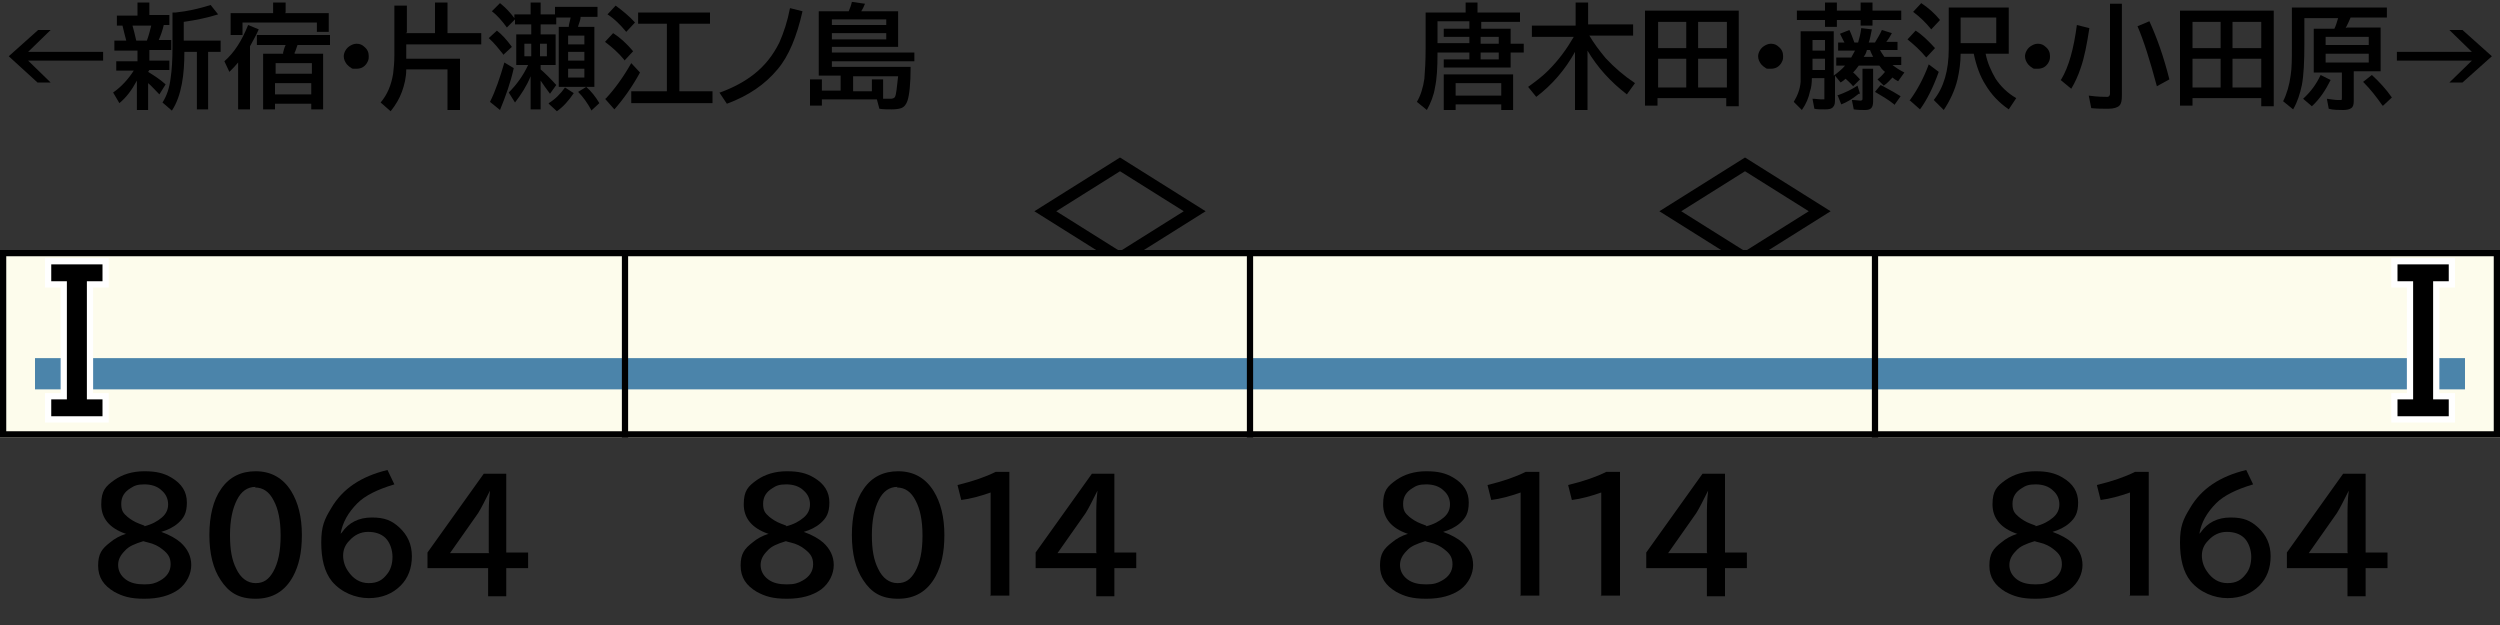 <?xml version="1.0" encoding="UTF-8"?>
<svg id="_レイヤー_1" data-name="レイヤー 1" xmlns="http://www.w3.org/2000/svg" version="1.1" viewBox="0 0 400 100">
  <rect x="0" y="0" width="400" height="100" fill="#333333" stroke="none"/>
  <defs>
    <style>
      .cls-1 {
        stroke: #fff;
        stroke-miterlimit: 10;
        stroke-width: 2px;
      }

      .cls-1, .cls-2 {
        fill: none;
      }

      .cls-3 {
        fill: #000;
      }

      .cls-3, .cls-4, .cls-5 {
        stroke-width: 0px;
      }

      .cls-4 {
        fill: #fdfcec;
      }

      .cls-2 {
        stroke: #000;
      }

      .cls-5 {
        fill: #4b84aa;
      }
    </style>
  </defs>
  <g id="_パンタ" data-name="パンタ">
    <path class="cls-3" d="M179.2,25.2l13.7,8.6-13.7,8.6-13.7-8.6,13.7-8.6ZM179.2,27.4l-10.2,6.4,10.2,6.4,10.2-6.4-10.2-6.4Z"/>
    <path class="cls-3" d="M279.2,25.2l13.7,8.6-13.7,8.6-13.7-8.6,13.7-8.6ZM279.2,27.4l-10.2,6.4,10.2,6.4,10.2-6.4-10.2-6.4Z"/>
  </g>
  <g id="_塗り" data-name="塗り">
    <rect class="cls-4" x="300" y="40" width="100" height="30"/>
    <rect class="cls-5" x="300" y="57.3" width="94.4" height="5"/>
    <rect class="cls-4" x="0" y="40" width="100" height="30" transform="translate(100 110) rotate(-180)"/>
    <rect class="cls-5" x="5.6" y="57.3" width="94.4" height="5" transform="translate(105.6 119.6) rotate(-180)"/>
    <rect class="cls-4" x="200" y="40" width="100" height="30" transform="translate(500 110) rotate(-180)"/>
    <rect class="cls-5" x="200" y="57.3" width="100" height="5" transform="translate(500 119.6) rotate(-180)"/>
    <rect class="cls-4" x="100" y="40" width="100" height="30" transform="translate(300 110) rotate(-180)"/>
    <rect class="cls-5" x="100" y="57.3" width="100" height="5" transform="translate(300 119.6) rotate(-180)"/>
  </g>
  <g id="_編成外罫線" data-name="編成外罫線">
    <path class="cls-3" d="M399,41v28H1v-28h398M400,40H0v30h400v-30h0Z"/>
    <line class="cls-2" x1="100" y1="40" x2="100" y2="70"/>
    <line class="cls-2" x1="300" y1="40" x2="300" y2="70"/>
    <line class="cls-2" x1="200" y1="40" x2="200" y2="70"/>
  </g>
  <g id="_テキスト" data-name="テキスト">
    <path class="cls-1" d="M8.2,42.3h8.2v2.7h-2.5v18.9h2.5v2.7h-8.2v-2.7h2.5v-18.9h-2.5v-2.7Z"/>
    <path class="cls-1" d="M391.8,45h-2.5v18.9h2.5v2.7h-8.2v-2.7h2.5v-18.9h-2.5v-2.7h8.2v2.7Z"/>
    <path class="cls-3" d="M8.2,42.3h8.2v2.7h-2.5v18.9h2.5v2.7h-8.2v-2.7h2.5v-18.9h-2.5v-2.7Z"/>
    <path class="cls-3" d="M391.8,45h-2.5v18.9h2.5v2.7h-8.2v-2.7h2.5v-18.9h-2.5v-2.7h8.2v2.7Z"/>
    <g>
      <path class="cls-3" d="M236.9,4.6h4.8v2.4h2.1v1.4h-2.1v2.4h-10.7v-1.3h4.1v-1.1h-5.1v.2c0,2.2-.1,4-.4,5.4-.2,1.3-.7,2.5-1.3,3.6l-1.6-1.3c.6-1,1-2.3,1.2-3.7.1-1.2.2-2.8.2-4.9V2h6.4V.4h1.9v1.6h6.8v1.5h-6.2v1.2ZM235.1,7v-1.1h-4.1v-1.3h4.1v-1.2h-5.1v3.5h5.1ZM242.1,11.9v5.7h-1.9v-.9h-7.3v.9h-1.9v-5.7h11.1ZM232.9,13.3v2h7.3v-2h-7.3ZM236.9,7h2.9v-1.1h-2.9v1.1ZM236.9,9.5h2.9v-1.1h-2.9v1.1Z"/>
      <path class="cls-3" d="M254.3,5.7c.7,1.2,1.6,2.4,2.6,3.6,1.4,1.5,2.9,2.8,4.7,4l-1.3,1.8c-2.6-2-4.7-4.3-6.3-7v9.5h-2v-9.3c-1.6,2.9-3.7,5.3-6.2,7.2l-1.3-1.6c1.1-.8,2.2-1.6,3.2-2.6,1.7-1.7,3-3.5,4.1-5.4h-6.7v-1.8h7V.4h2v3.5h7.2v1.8h-6.8Z"/>
      <path class="cls-3" d="M278.2,1.7v15.3h-2v-1.3h-11v1.2h-2V1.7h14.9ZM265.3,3.5v4.2h4.5V3.5h-4.5ZM265.3,9.4v4.6h4.5v-4.6h-4.5ZM276.3,7.7V3.5h-4.6v4.2h4.6ZM276.3,14v-4.6h-4.6v4.6h4.6Z"/>
      <path class="cls-3" d="M283.4,7c.5,0,.9.2,1.2.5.5.4.7.9.7,1.5s-.1.7-.3,1.1c-.4.6-.9.9-1.7.9s-.6,0-.9-.2c-.2-.1-.4-.3-.6-.5-.3-.4-.5-.8-.5-1.3s.3-1.2.9-1.6c.3-.2.7-.4,1.1-.4Z"/>
      <path class="cls-3" d="M300.8,8c.2.4.5.8.7,1.1h2.7v1.3h-1.4c.5.4,1.1.8,1.9,1.2l-1,1.4c-.4-.2-.7-.4-.9-.6-.4.4-.8.9-1.4,1.3l-1-1c.4-.3.8-.7,1.2-1.2-.4-.3-.7-.7-.9-1h-3.3c-.3.4-.6.8-.9,1.1h0c.4.3.7.7,1.1,1.1l-1.1,1.1c-.5-.6-.9-.9-1.2-1.2-.2.2-.5.4-.8.6l-.9-1.1v3.7c0,.6,0,1-.3,1.3-.2.3-.6.4-1.3.4s-1.3,0-1.7-.1l-.3-1.6c.5,0,1,.1,1.5.1s.4,0,.4-.1c0,0,0-.2,0-.3v-3h-2c0,.8-.1,1.6-.3,2.1-.2,1-.6,2-1.3,3l-1.3-1.3c.6-1,1-2,1.1-3.2,0-.5,0-1.1,0-1.7v-6.4h5.3v7.1c.8-.6,1.4-1.1,1.8-1.6h-1.4v-1.3h2.4c.2-.4.4-.7.6-1.1h-2.7v-1.3h1c0,0,0-.1-.1-.2-.2-.4-.4-.8-.6-1.2l1.5-.6c.3.6.5,1.2.8,2h.6c.2-.7.4-1.4.5-2.3l1.7.2c-.2.9-.3,1.6-.5,2.1h1c.4-.7.8-1.3,1.1-2l1.6.5c-.2.4-.5.9-.9,1.4h1.8v1.3h-2.9ZM292,1.7V.4h1.9v1.3h3.8V.4h1.9v1.3h4.6v1.5h-4.6v.9h-1.9v-.9h-3.8v1.1h-1.9v-1.1h-4.5v-1.5h4.5ZM290,6.4v1.7h2v-1.7h-2ZM290,9.4v1.8h2v-1.8h-2ZM293.9,15.3c1.4-.5,2.4-1,3.3-1.6l.4,1.3h-.2c-1.1.9-2,1.4-2.8,1.7l-.6-1.5ZM298.1,11h1.6v5.2c0,.5-.1.9-.3,1.1-.2.2-.5.3-1,.3s-1.2,0-1.8-.1l-.3-1.5c.6,0,1.1.1,1.3.1s.3,0,.4-.2c0,0,0-.2,0-.3v-4.6ZM299.2,8h-.5c-.1.5-.3.8-.5,1.1h1.5c-.2-.4-.4-.8-.5-1.1ZM303.2,16.8c-1.1-.9-2.2-1.5-3.2-2.1l.9-1.1.4.2c1.3.7,2.2,1.2,2.8,1.6l-1,1.4Z"/>
      <path class="cls-3" d="M308.2,9.2c-.9-1.1-1.9-2-3-2.9l1.3-1.4c1.1.7,2.1,1.7,3.1,2.8l-1.4,1.5ZM305.6,16c1.1-1.5,2.2-3.5,3-5.7l1.6,1.2c-.9,2.5-1.9,4.5-3,6l-1.7-1.5ZM309,4.7c-.8-1-1.8-2-2.9-2.8l1.3-1.4c1.2.8,2.2,1.7,3,2.7l-1.4,1.5ZM317.7,8.6c.3,1.5.9,2.8,1.6,4,.8,1.2,1.9,2.3,3.3,3.1l-1.2,1.8c-1.6-1.1-2.8-2.4-3.7-3.9-.9-1.4-1.5-3.1-1.9-5h-2.1c0,1.4-.2,2.8-.5,4.1-.4,1.7-1.2,3.4-2.2,4.9l-1.6-1.6c1.6-2,2.4-4.7,2.4-8.2V1.2h9.6v7.4h-3.6ZM319.4,2.8h-5.7v4.1h5.7V2.8Z"/>
      <path class="cls-3" d="M326.1,7c.5,0,.9.2,1.2.5.5.4.7.9.7,1.5s-.1.7-.3,1.1c-.4.6-.9.9-1.7.9s-.6,0-.9-.2c-.2-.1-.4-.3-.6-.5-.3-.4-.5-.8-.5-1.3s.3-1.2.9-1.6c.3-.2.7-.4,1.1-.4Z"/>
      <path class="cls-3" d="M329.8,12.7c1.2-2,2-4.9,2.5-8.7l2,.5c-.4,2.6-.8,4.7-1.4,6.4-.4,1.2-.9,2.3-1.5,3.3l-1.7-1.4ZM337.5.6h2v14.7c0,.8-.1,1.3-.4,1.6-.3.3-.9.5-1.8.5s-1.7,0-2.7-.1l-.4-2c1.5.2,2.4.2,3,.2.2,0,.4-.2.4-.5V.6ZM345.1,13.8c-1.1-4.1-2.1-7.3-3.1-9.6l1.9-.8c1.2,2.6,2.3,5.7,3.2,9.3l-2,1.1Z"/>
      <path class="cls-3" d="M363.8,1.7v15.3h-2v-1.3h-11v1.2h-2V1.7h14.9ZM350.8,3.5v4.2h4.5V3.5h-4.5ZM350.8,9.4v4.6h4.5v-4.6h-4.5ZM361.8,7.7V3.5h-4.6v4.2h4.6ZM361.8,14v-4.6h-4.6v4.6h4.6Z"/>
      <path class="cls-3" d="M375.5,4.4h5.4v7h-4.3v4.8c0,.5-.1.9-.4,1.1s-.7.3-1.3.3-1.6,0-2.3-.2l-.3-1.6c.8.1,1.3.2,1.7.2s.5,0,.6,0,.1-.2.1-.3v-4.1h-4.5v-7h3.3c.2-.4.4-1,.6-1.7h-5.4v4.1c0,2.8-.1,5-.4,6.6-.3,1.4-.7,2.7-1.4,3.9l-1.6-1.3c.6-1.2,1-2.6,1.2-4.1.2-1.2.2-2.7.2-4.4V1.2h15.2v1.6h-5.8c-.2.5-.5,1.1-.8,1.7ZM368.5,15.8c1.2-1.1,2.1-2.3,2.8-3.8l1.6.8c-.8,1.6-1.7,3-3,4.2l-1.4-1.2ZM379,5.9h-6.9v1.3h6.9v-1.3ZM372.1,8.6v1.4h6.9v-1.4h-6.9ZM381.2,16.9c-.9-1.3-1.9-2.6-3.1-3.8l1.4-1.1c1.2,1.1,2.3,2.3,3.2,3.6l-1.4,1.3Z"/>
      <path class="cls-3" d="M391.9,4.8h2.1l4.7,4.2-4.7,4.2h-2.1l3.6-3.5h-12v-1.4h12l-3.6-3.5Z"/>
    </g>
    <g>
      <path class="cls-3" d="M6,4.8h2.1l-3.6,3.5h12v1.4H4.5l3.6,3.5h-2.1L1.4,9l4.7-4.2Z"/>
      <path class="cls-3" d="M23.7,11.5c.8.5,1.8,1.1,2.8,2l-1,1.6c-.7-.7-1.3-1.4-1.8-1.8v4.3h-1.8v-4.7c-.8,1.5-1.7,2.7-2.8,3.6l-1-1.7c1.3-.9,2.4-2.1,3.3-3.5h-2.8v-1.5h3.4v-1.7h-3.7v-1.6h1.9c-.2-.7-.4-1.6-.6-2.4h-.9v-1.6h3.3V.4h1.9v2h3.2v1.6h-.9c-.2.9-.5,1.7-.8,2.4h2v1.6h-3.5v1.7h3.2v1.5h-3.2ZM21.2,4.1c.2.7.4,1.5.6,2.4h1.7c.3-.8.5-1.6.7-2.4h-3ZM29.5,8.3c0,1.8-.1,3.5-.4,5.1-.3,1.6-.8,3.1-1.6,4.3l-1.5-1.3c.7-1.1,1.1-2.3,1.3-3.9.2-1.3.3-3,.3-5V2c.1,0,.3,0,.5,0,1.9-.2,3.7-.6,5.6-1.2l1.2,1.5c-1.6.5-3.4.9-5.5,1.2v3h5.9v1.8h-2v9.2h-1.8v-9.2h-2.1Z"/>
      <path class="cls-3" d="M40,7.5v10h-1.9v-7.5c-.4.5-.9,1-1.4,1.5l-.8-1.7c1.6-1.4,2.8-3.3,3.8-5.8l1.7.7c-.4.9-.9,1.8-1.4,2.7ZM45.6,2.1h7v3h-1.9v-1.5h-11.9v2h-1.9v-3.5h6.8V.4h2v1.6ZM47.2,8.6h4.5v8.9h-1.9v-.9h-5.8v.9h-1.9v-8.9h3.2c0,0,0-.1,0-.2.1-.4.2-.8.4-1.2h-4.6v-1.6h11.7v1.6h-5.2c-.2.5-.3,1-.5,1.3h0ZM49.9,10.1h-5.8v1.7h5.8v-1.7ZM44,13.3v1.8h5.8v-1.8h-5.8Z"/>
      <path class="cls-3" d="M57.1,7c.5,0,.9.2,1.2.5.5.4.7.9.7,1.5s-.1.7-.3,1.1c-.4.6-.9.9-1.7.9s-.6,0-.9-.2c-.2-.1-.4-.3-.6-.5-.3-.4-.5-.8-.5-1.3s.3-1.2.9-1.6c.3-.2.7-.4,1.1-.4Z"/>
      <path class="cls-3" d="M64.9,5.3h4.7V.4h2v4.9h5.4v1.8h-12v2.3h8.6v8.2h-2v-6.5h-6.6c0,1.3-.3,2.5-.7,3.6-.4,1.1-1,2.1-1.8,3.1l-1.6-1.4c1.1-1.3,1.7-2.8,2-4.6.1-.9.2-1.8.2-3V.9h2v4.3Z"/>
      <path class="cls-3" d="M80.6,8.8c-.8-1-1.5-1.9-2.4-2.7l1.3-1.2c.8.6,1.6,1.5,2.4,2.6l-1.4,1.3ZM78.4,16.3c.9-1.8,1.6-3.9,2.3-6.3l1.5.9c-.5,2.3-1.3,4.5-2.2,6.7l-1.6-1.3ZM92.5,4.3h2.6v9.6h-5.7V4.3h1.6c0-.4.2-.9.3-1.5h-2.3v1.1h-2.5v1.6h2.4v4.9h-2.4v.7c.8.7,1.6,1.5,2.5,2.5l-1,1.4c-.6-.8-1.1-1.5-1.5-2.1v4.6h-1.6v-5.3c-.6,1.5-1.5,2.9-2.5,4.2l-1-1.6c1.3-1.3,2.3-2.7,3.1-4.4h-1.9v-4.9h2.4v-1.6h-2.6v-.8l-1.3,1.3c-.8-1.1-1.6-2-2.4-2.6l1.3-1.3c1,.8,1.7,1.6,2.3,2.4v-.6h2.6V.4h1.6v1.9h2.3v-1.2h6.8v1.6h-2.7c0,.4-.2.9-.4,1.5ZM83.9,7v2h1.1v-2h-1.1ZM87.5,9v-2h-1.1v2h1.1ZM87.8,16.5c1-.6,1.9-1.5,2.6-2.5l1.4.9c-.8,1.2-1.7,2.2-2.7,2.9l-1.3-1.2ZM90.9,5.7v1.4h2.6v-1.4h-2.6ZM90.9,8.3v1.4h2.6v-1.4h-2.6ZM90.9,11v1.4h2.6v-1.4h-2.6ZM94.6,17.6c-.6-1.1-1.3-2.1-2.1-2.9l1.3-.8c.8.7,1.5,1.6,2.1,2.6l-1.3,1.2Z"/>
      <path class="cls-3" d="M99.9,9.6c-.9-1.1-1.9-2-3.1-2.9l1.3-1.4c1.1.7,2.2,1.7,3.2,2.9l-1.4,1.5ZM96.9,15.8c1.4-1.5,2.8-3.4,4.1-5.7l1.4,1.5c-1.2,2.2-2.6,4.2-4.1,5.9l-1.5-1.7ZM100.2,5.1c-1-1.2-1.9-2.1-3-2.8l1.3-1.4c1.1.8,2.2,1.7,3.1,2.7l-1.4,1.5ZM108.6,14.6h5.4v1.9h-13v-1.9h5.7V3.8h-4.6v-1.8h11.5v1.8h-4.9v10.8Z"/>
      <path class="cls-3" d="M115.2,14.8c2.2-.8,4-1.8,5.4-2.9,1.8-1.4,3.1-3.1,4.1-5.1.7-1.6,1.3-3.4,1.7-5.5l2,.5c-.9,4-2.2,7.2-4,9.3-2,2.4-4.6,4.2-8.1,5.5l-1.2-1.8Z"/>
      <path class="cls-3" d="M135.8,1.8c.2-.5.4-1,.5-1.5l2.1.3c-.2.5-.4.9-.6,1.2h5.9v5.7h-10.6v.9h13.2v1.4h-13.2v.9h12.6c0,2.7-.2,4.5-.5,5.4-.2.6-.5,1-1,1.2-.3.1-.8.2-1.5.2s-1.4,0-2-.1l-.4-1.5h-8.8v1h-1.9v-4.2h1.9v1.8h3v-2.4h-3.5V1.8h4.6ZM133.1,3.1v.9h8.7v-.9h-8.7ZM133.1,5.3v1h8.7v-1h-8.7ZM139.5,14.5v-1.8h1.8v3.1c.5,0,.9,0,1.2,0s.6-.1.7-.3c.2-.4.3-1.5.5-3.3h-7.2v2.4h3Z"/>
    </g>
    <g>
      <path class="cls-3" d="M20.1,85.4c-2.6-.9-3.9-2.5-3.9-4.7s.7-2.9,2.1-3.9c1.3-.9,2.9-1.4,4.8-1.4s3.1.3,4.3,1c1.7,1,2.5,2.3,2.5,4s-.5,2.5-1.4,3.3c-.8.7-1.7,1.1-2.7,1.4h0c1.4.5,2.4,1.1,3.1,1.7,1.1,1,1.7,2.2,1.7,3.6s-.7,2.9-2,3.9c-1.4,1-3.2,1.5-5.5,1.5s-3.5-.4-4.8-1.1c-1.7-1-2.6-2.3-2.6-4.2s.6-2.7,1.9-3.7c.7-.6,1.6-1.1,2.6-1.4h0ZM22.9,86.6c-1.3.4-2.3.8-2.9,1.5-.7.7-1.1,1.4-1.1,2.3s.4,1.7,1.2,2.3c.8.6,1.8.8,3,.8s1.8-.2,2.5-.6c1.1-.6,1.7-1.5,1.7-2.6s-.4-1.7-1.3-2.4c-.6-.5-1.4-.9-2.3-1.1-.5-.1-.7-.2-.7-.2ZM23.1,84.2c1.2-.3,2.1-.8,2.8-1.4.7-.6,1-1.3,1-2.1s-.3-1.6-1-2.2c-.7-.7-1.7-1-2.8-1s-1.6.2-2.2.6c-1,.6-1.5,1.4-1.5,2.5s.3,1.5,1,2.1c.5.4,1.1.8,1.9,1.1.5.2.8.3.8.3Z"/>
      <path class="cls-3" d="M40.9,75.4c2.5,0,4.4,1.1,5.7,3.2,1.1,1.8,1.7,4.1,1.7,7s-.5,4.9-1.4,6.6c-1.3,2.4-3.3,3.6-6,3.6s-4.3-1-5.6-3c-1.2-1.8-1.8-4.2-1.8-7.2s.6-5.6,1.9-7.4c1.3-1.9,3.2-2.8,5.5-2.8ZM40.9,77.9c-1.3,0-2.3.7-3,2.1-.7,1.4-1.1,3.2-1.1,5.6s.3,4,1,5.4c.7,1.5,1.8,2.3,3.1,2.3s2.1-.6,2.8-1.8c.8-1.4,1.2-3.3,1.2-5.8s-.4-4.3-1.1-5.6c-.7-1.4-1.7-2.1-3-2.1Z"/>
      <path class="cls-3" d="M54.7,85.2c1.1-1.6,2.7-2.4,4.8-2.4s3.2.5,4.4,1.6c1.3,1.2,2,2.7,2,4.6s-.6,3.5-1.8,4.7c-1.3,1.3-3,2-5.1,2s-4.4-.9-5.9-2.7c-1.2-1.5-1.7-3.6-1.7-6.2s.5-3.7,1.6-5.5c1.8-3.1,4.8-5.1,9-6.1l1.1,2.3c-2.7.8-4.7,1.8-5.9,3-1.5,1.5-2.4,3.1-2.7,4.9h0ZM58.9,85.1c-1.2,0-2.2.5-3,1.4-.7.7-1,1.5-1,2.4s.3,1.8.8,2.5c.8,1.2,1.9,1.9,3.3,1.9s2.2-.5,2.9-1.4c.6-.7.9-1.7.9-2.8s-.4-2.3-1.1-3c-.7-.7-1.7-1-2.8-1Z"/>
      <path class="cls-3" d="M77.4,75.8h3.6v12.6h3.5v2.5h-3.5v4.5h-2.9v-4.5h-9.7v-2.5l9-12.6ZM78.2,88.4v-5.6c0-1.3,0-2.7.2-4.3h0c-.8,1.6-1.4,2.8-1.9,3.6l-4.5,6.4h6.3Z"/>
    </g>
    <g>
      <path class="cls-3" d="M122.9,85.4c-2.6-.9-3.9-2.5-3.9-4.7s.7-2.9,2.1-3.9c1.3-.9,2.9-1.4,4.8-1.4s3.1.3,4.3,1c1.7,1,2.5,2.3,2.5,4s-.5,2.5-1.4,3.3c-.8.7-1.7,1.1-2.7,1.4h0c1.4.5,2.4,1.1,3.1,1.7,1.1,1,1.7,2.2,1.7,3.6s-.7,2.9-2,3.9c-1.4,1-3.2,1.5-5.5,1.5s-3.5-.4-4.8-1.1c-1.7-1-2.6-2.3-2.6-4.2s.6-2.7,1.9-3.7c.7-.6,1.6-1.1,2.6-1.4h0ZM125.7,86.6c-1.3.4-2.3.8-2.9,1.5-.7.7-1.1,1.4-1.1,2.3s.4,1.7,1.2,2.3c.8.6,1.8.8,3,.8s1.8-.2,2.5-.6c1.1-.6,1.7-1.5,1.7-2.6s-.4-1.7-1.3-2.4c-.6-.5-1.4-.9-2.3-1.1-.5-.1-.7-.2-.7-.2ZM125.8,84.2c1.2-.3,2.1-.8,2.8-1.4.7-.6,1-1.3,1-2.1s-.3-1.6-1-2.2c-.7-.7-1.7-1-2.8-1s-1.6.2-2.2.6c-1,.6-1.5,1.4-1.5,2.5s.3,1.5,1,2.1c.5.4,1.1.8,1.9,1.1.5.2.8.3.8.3Z"/>
      <path class="cls-3" d="M143.7,75.4c2.5,0,4.4,1.1,5.7,3.2,1.1,1.8,1.7,4.1,1.7,7s-.5,4.9-1.4,6.6c-1.3,2.4-3.3,3.6-6,3.6s-4.3-1-5.6-3c-1.2-1.8-1.8-4.2-1.8-7.2s.6-5.6,1.9-7.4c1.3-1.9,3.2-2.8,5.5-2.8ZM143.6,77.9c-1.3,0-2.3.7-3,2.1-.7,1.4-1.1,3.2-1.1,5.6s.3,4,1,5.4c.7,1.5,1.8,2.3,3.1,2.3s2.1-.6,2.8-1.8c.8-1.4,1.2-3.3,1.2-5.8s-.4-4.3-1.1-5.6c-.7-1.4-1.7-2.1-3-2.1Z"/>
      <path class="cls-3" d="M158.5,95.4v-16.6c-1.7.6-3.2,1-4.7,1.2l-.6-2.4c2.5-.6,4.5-1.3,6.1-2.1h2.2v19.8h-3.1Z"/>
      <path class="cls-3" d="M174.7,75.8h3.6v12.6h3.5v2.5h-3.5v4.5h-2.9v-4.5h-9.7v-2.5l9-12.6ZM175.4,88.4v-5.6c0-1.3,0-2.7.2-4.3h0c-.8,1.6-1.4,2.8-1.9,3.6l-4.5,6.4h6.3Z"/>
    </g>
    <g>
      <path class="cls-3" d="M225.2,85.4c-2.6-.9-3.9-2.5-3.9-4.7s.7-2.9,2.1-3.9c1.3-.9,2.9-1.4,4.8-1.4s3.1.3,4.3,1c1.7,1,2.5,2.3,2.5,4s-.5,2.5-1.4,3.3c-.8.7-1.7,1.1-2.7,1.4h0c1.4.5,2.4,1.1,3.1,1.7,1.1,1,1.7,2.2,1.7,3.6s-.7,2.9-2,3.9c-1.4,1-3.2,1.5-5.5,1.5s-3.5-.4-4.8-1.1c-1.7-1-2.6-2.3-2.6-4.2s.6-2.7,1.9-3.7c.7-.6,1.6-1.1,2.6-1.4h0ZM228,86.6c-1.3.4-2.3.8-2.9,1.5-.7.7-1.1,1.4-1.1,2.3s.4,1.7,1.2,2.3c.8.6,1.8.8,3,.8s1.8-.2,2.5-.6c1.1-.6,1.7-1.5,1.7-2.6s-.4-1.7-1.3-2.4c-.6-.5-1.4-.9-2.3-1.1-.5-.1-.7-.2-.7-.2ZM228.2,84.2c1.2-.3,2.1-.8,2.8-1.4.7-.6,1-1.3,1-2.1s-.3-1.6-1-2.2c-.7-.7-1.7-1-2.8-1s-1.6.2-2.2.6c-1,.6-1.5,1.4-1.5,2.5s.3,1.5,1,2.1c.5.4,1.1.8,1.9,1.1.5.2.8.3.8.3Z"/>
      <path class="cls-3" d="M243.3,95.4v-16.6c-1.7.6-3.2,1-4.7,1.2l-.6-2.4c2.5-.6,4.5-1.3,6.1-2.1h2.2v19.8h-3.1Z"/>
      <path class="cls-3" d="M256.2,95.4v-16.6c-1.7.6-3.2,1-4.7,1.2l-.6-2.4c2.5-.6,4.5-1.3,6.1-2.1h2.2v19.8h-3.1Z"/>
      <path class="cls-3" d="M272.4,75.8h3.6v12.6h3.5v2.5h-3.5v4.5h-2.9v-4.5h-9.7v-2.5l9-12.6ZM273.1,88.4v-5.6c0-1.3,0-2.7.2-4.3h0c-.8,1.6-1.4,2.8-1.9,3.6l-4.5,6.4h6.3Z"/>
    </g>
    <g>
      <path class="cls-3" d="M322.7,85.4c-2.6-.9-3.9-2.5-3.9-4.7s.7-2.9,2.1-3.9c1.3-.9,2.9-1.4,4.8-1.4s3.1.3,4.3,1c1.7,1,2.5,2.3,2.5,4s-.5,2.5-1.4,3.3c-.8.7-1.7,1.1-2.7,1.4h0c1.4.5,2.4,1.1,3.1,1.7,1.1,1,1.7,2.2,1.7,3.6s-.7,2.9-2,3.9c-1.4,1-3.2,1.5-5.5,1.5s-3.5-.4-4.8-1.1c-1.7-1-2.6-2.3-2.6-4.2s.6-2.7,1.9-3.7c.7-.6,1.6-1.1,2.6-1.4h0ZM325.5,86.6c-1.3.4-2.3.8-2.9,1.5-.7.7-1.1,1.4-1.1,2.3s.4,1.7,1.2,2.3c.8.6,1.8.8,3,.8s1.8-.2,2.5-.6c1.1-.6,1.7-1.5,1.7-2.6s-.4-1.7-1.3-2.4c-.6-.5-1.4-.9-2.3-1.1-.5-.1-.7-.2-.7-.2ZM325.7,84.2c1.2-.3,2.1-.8,2.8-1.4.7-.6,1-1.3,1-2.1s-.3-1.6-1-2.2c-.7-.7-1.7-1-2.8-1s-1.6.2-2.2.6c-1,.6-1.5,1.4-1.5,2.5s.3,1.5,1,2.1c.5.4,1.1.8,1.9,1.1.5.2.8.3.8.3Z"/>
      <path class="cls-3" d="M340.8,95.4v-16.6c-1.7.6-3.2,1-4.7,1.2l-.6-2.4c2.5-.6,4.5-1.3,6.1-2.1h2.2v19.8h-3.1Z"/>
      <path class="cls-3" d="M352.1,85.2c1.1-1.6,2.7-2.4,4.8-2.4s3.2.5,4.4,1.6c1.3,1.2,2,2.7,2,4.6s-.6,3.5-1.8,4.7c-1.3,1.3-3,2-5.1,2s-4.4-.9-5.9-2.7c-1.2-1.5-1.7-3.6-1.7-6.2s.5-3.7,1.6-5.5c1.8-3.1,4.8-5.1,9-6.1l1.1,2.3c-2.7.8-4.7,1.8-5.9,3-1.5,1.5-2.4,3.1-2.7,4.9h0ZM356.3,85.1c-1.2,0-2.2.5-3,1.4-.7.7-1,1.5-1,2.4s.3,1.8.8,2.5c.8,1.2,1.9,1.9,3.3,1.9s2.2-.5,2.9-1.4c.6-.7.9-1.7.9-2.8s-.4-2.3-1.1-3c-.7-.7-1.7-1-2.8-1Z"/>
      <path class="cls-3" d="M374.9,75.8h3.6v12.6h3.5v2.5h-3.5v4.5h-2.9v-4.5h-9.7v-2.5l9-12.6ZM375.6,88.4v-5.6c0-1.3,0-2.7.2-4.3h0c-.8,1.6-1.4,2.8-1.9,3.6l-4.5,6.4h6.3Z"/>
    </g>
  </g>
</svg>